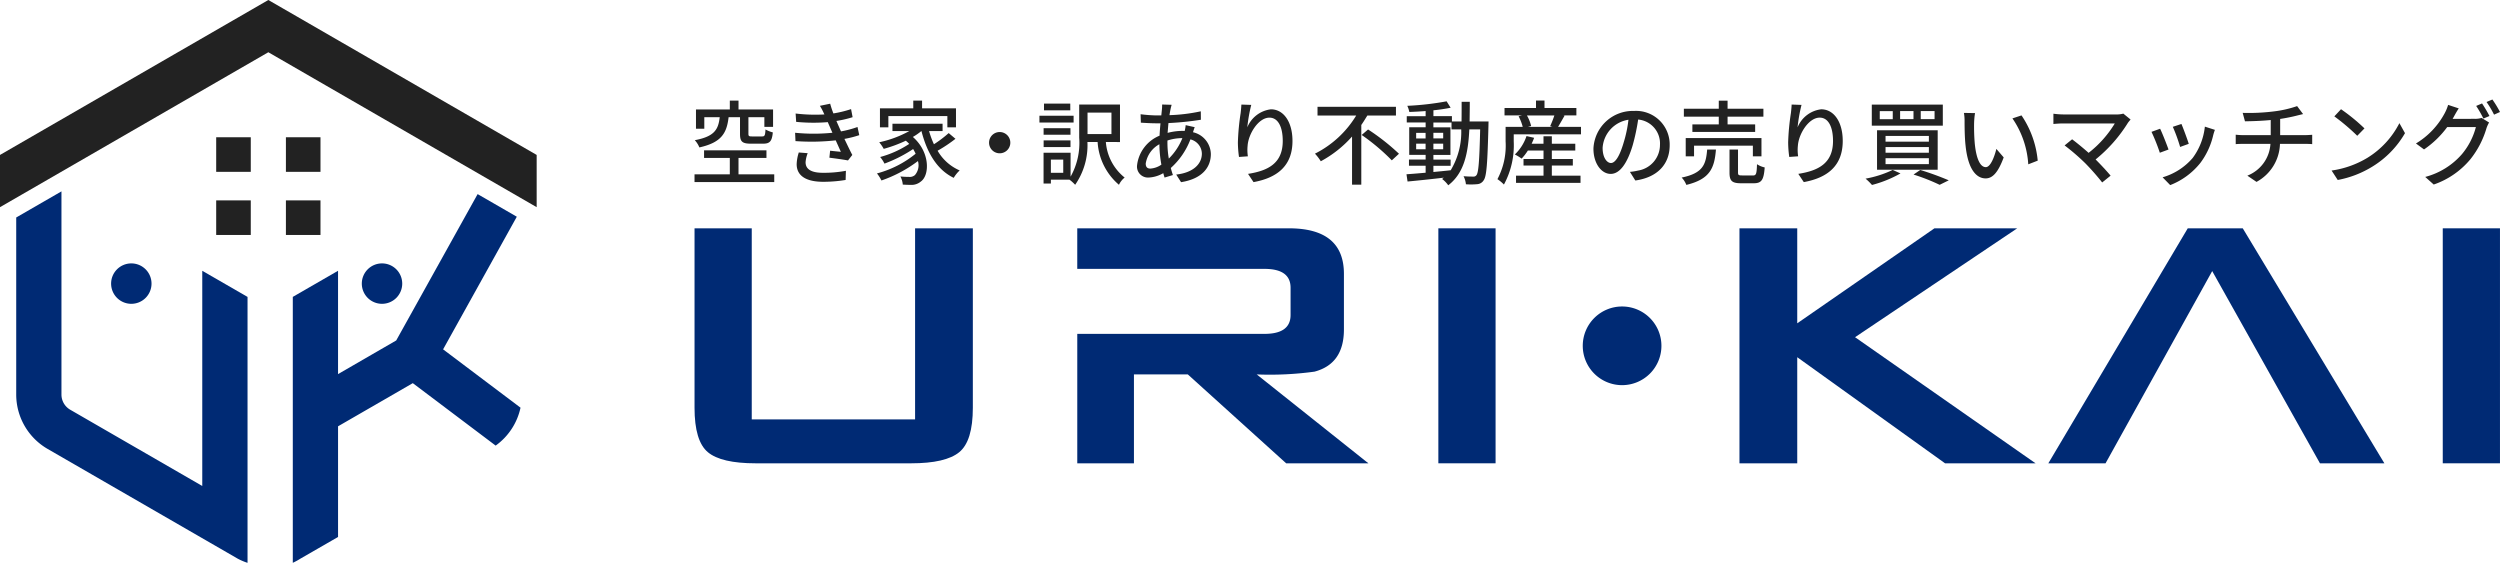 <svg xmlns="http://www.w3.org/2000/svg" xmlns:xlink="http://www.w3.org/1999/xlink" width="300" height="67.536" viewBox="0 0 300 67.536"><defs><clipPath id="a"><rect width="300" height="67.537" fill="none"/></clipPath></defs><g clip-path="url(#a)"><path d="M26.775,54.4a2.425,2.425,0,1,1-2.424-2.424A2.425,2.425,0,0,1,26.775,54.4" transform="translate(-8.592 -20.368)" fill="#002a74"/><path d="M76.242,54.4a2.425,2.425,0,1,1-2.424-2.424A2.425,2.425,0,0,1,76.242,54.4" transform="translate(-27.975 -20.368)" fill="#002a74"/><path d="M3.2,62.148a7.544,7.544,0,0,0,3.762,6.516L29.78,81.836a7.2,7.2,0,0,0,1.178.5V50.425l-5.432-3.134V73.113L9.677,63.961a2.1,2.1,0,0,1-1.048-1.814V37.76L3.2,40.894Z" transform="translate(-1.254 -14.796)" fill="#002a74"/><path d="M84.651,41.015l-4.7-2.715-.117.209L70.181,55.863,63.2,59.9V47.5l-5.429,3.134V82.544a7.835,7.835,0,0,0,.917-.5l4.513-2.6V66.165l8.97-5.179,9.943,7.494a7.554,7.554,0,0,0,2.984-4.55l-9.291-7Z" transform="translate(-22.635 -15.008)" fill="#002a74"/><path d="M0,18.592V24.86L32.2,6.269,64.4,24.86V18.592L32.2,0Z" fill="#222"/><rect width="4.15" height="4.15" transform="translate(25.943 24.046)" fill="#222"/><rect width="4.15" height="4.15" transform="translate(34.309 24.046)" fill="#222"/><rect width="4.15" height="4.15" transform="translate(25.943 16.471)" fill="#222"/><rect width="4.15" height="4.15" transform="translate(34.309 16.471)" fill="#222"/><path d="M146.61,28.7v.925h-9.567V28.7h4.234V26.734h-3.089V25.82h7.487v.911h-3.354V28.7Zm-5.477-6.86c-.22,1.891-.836,3.036-3.509,3.629a2.915,2.915,0,0,0-.548-.869c2.364-.44,2.825-1.287,2.99-2.76h-1.849v1.386h-1v-2.31h4.061V19.851h1.045v1.066h4.145V23h-1.044V21.841H143.51v1.99c0,.275.065.319.428.319h1.221c.3,0,.363-.12.4-.836a3.656,3.656,0,0,0,.879.352c-.1,1.08-.373,1.353-1.165,1.353h-1.463c-1.066,0-1.309-.265-1.309-1.177v-2Z" transform="translate(-53.7 -7.778)" fill="#222"/><path d="M164.59,24.236a12.319,12.319,0,0,1-1.783.45c.308.638.637,1.342.946,1.925l-.517.66c-.572-.11-1.528-.24-2.233-.33l.088-.836c.495.055.968.1,1.287.131-.187-.42-.4-.9-.616-1.375a26.661,26.661,0,0,1-4.828.089l-.044-1a22.51,22.51,0,0,0,4.475,0l-.3-.693c-.089-.2-.176-.4-.253-.583a20.963,20.963,0,0,1-3.795-.033l-.066-1a19.824,19.824,0,0,0,3.453.11l-.088-.187a7.044,7.044,0,0,0-.451-.847l1.233-.254a11.365,11.365,0,0,0,.385,1.166,13.346,13.346,0,0,0,2.121-.517l.187.968a12.921,12.921,0,0,1-1.946.451l.2.461c.088.2.209.474.352.793a12.069,12.069,0,0,0,1.98-.528ZM158.4,26.4a3.672,3.672,0,0,0-.253,1.088c0,.77.583,1.265,2.078,1.265a14.259,14.259,0,0,0,2.76-.24l-.033,1.1a16.417,16.417,0,0,1-2.695.22c-1.991,0-3.18-.682-3.18-2.111a5.108,5.108,0,0,1,.255-1.407Z" transform="translate(-61.477 -8.018)" fill="#222"/><path d="M182.462,24.435a16.958,16.958,0,0,1-2.144,1.43,5.631,5.631,0,0,0,2.65,2.365,3.778,3.778,0,0,0-.715.89c-2.022-.979-3.211-3.035-3.871-5.608h-.022a7.019,7.019,0,0,1-1.012.7c2.078,1.814,2.033,4.574.967,5.344a1.728,1.728,0,0,1-1.231.406c-.274,0-.6-.01-.945-.033a2.478,2.478,0,0,0-.287-.978,9.446,9.446,0,0,0,1.02.054.946.946,0,0,0,.727-.22,1.8,1.8,0,0,0,.36-1.68,15.9,15.9,0,0,1-4.377,2.331,4.946,4.946,0,0,0-.54-.847,12.36,12.36,0,0,0,4.641-2.364,6.019,6.019,0,0,0-.3-.562,16.53,16.53,0,0,1-3.442,1.749,3.673,3.673,0,0,0-.517-.793,11.87,11.87,0,0,0,3.486-1.572,3.434,3.434,0,0,0-.407-.385,16.37,16.37,0,0,1-2.65.979,5.147,5.147,0,0,0-.54-.791,13.193,13.193,0,0,0,3.607-1.342H174.9v-.881h6.015v.88h-1.62a10.7,10.7,0,0,0,.583,1.583,14.165,14.165,0,0,0,1.771-1.342Zm-8.051-1.375H173.4V20.774h4V19.85h1.055v.924h4.069V23.06h-1.034V21.709h-7.08Z" transform="translate(-67.806 -7.778)" fill="#222"/><path d="M196.436,26.053a1.276,1.276,0,1,1-1.275,1.275,1.276,1.276,0,0,1,1.275-1.275" transform="translate(-76.474 -10.209)" fill="#222"/><path d="M209.2,22.712h-4.1V21.9h4.1Zm3.871,2.34a6.045,6.045,0,0,0,2.255,4.267,2.388,2.388,0,0,0-.682.869,7.31,7.31,0,0,1-2.562-5.136H210.86a8.329,8.329,0,0,1-1.474,5.136,4.653,4.653,0,0,0-.682-.616h-2.23v.461h-.879V26.342h3.243v2.869a8.273,8.273,0,0,0,1.034-4.673V20.557h4.894v4.5Zm-4.244-.868H205.6v-.789h3.223Zm-3.223.675h3.223v.8h-3.223Zm3.2-3.607h-3.156v-.805H208.8Zm-.847,5.916h-1.484v1.583h1.485Zm2.915-3.068h2.87V21.525h-2.87Z" transform="translate(-80.368 -8.012)" fill="#222"/><path d="M231.281,23.336c-.066.143-.144.407-.21.606a2.747,2.747,0,0,1,2.144,2.617c0,1.55-.99,2.968-3.574,3.376l-.583-.913c2.024-.22,3.079-1.254,3.079-2.52a1.79,1.79,0,0,0-1.375-1.7,8.771,8.771,0,0,1-2.354,3.432c.078.3.166.582.253.847l-1,.3c-.054-.166-.111-.341-.153-.528a3.84,3.84,0,0,1-1.772.528,1.316,1.316,0,0,1-1.375-1.474,4.384,4.384,0,0,1,2.7-3.551c.023-.506.065-1.012.11-1.484h-.529c-.515,0-1.363-.044-1.826-.077l-.032-1.012a17.227,17.227,0,0,0,1.89.143h.595l.077-.737a5.481,5.481,0,0,0,.022-.572l1.144.033a5.139,5.139,0,0,0-.132.518c-.044.208-.088.461-.132.725a20.445,20.445,0,0,0,3.761-.461l.01,1.012a35.315,35.315,0,0,1-3.893.4c-.033.374-.065.769-.1,1.177a7.011,7.011,0,0,1,1.74-.24,2.784,2.784,0,0,1,.307.011,4.075,4.075,0,0,0,.12-.7Zm-4,4.5a13.582,13.582,0,0,1-.24-2.452A3.2,3.2,0,0,0,225.4,27.7c0,.407.175.605.56.605a2.613,2.613,0,0,0,1.32-.473m.725-2.628a11.336,11.336,0,0,0,.166,1.9,7.145,7.145,0,0,0,1.627-2.453h-.065a5.689,5.689,0,0,0-1.727.286Z" transform="translate(-87.913 -8.075)" fill="#222"/><path d="M245.862,20.673a18.85,18.85,0,0,0-.474,2.695,3.508,3.508,0,0,1,2.837-2.166c1.484,0,2.584,1.462,2.584,3.8,0,3.035-1.9,4.432-4.673,4.937l-.66-.989c2.386-.374,4.166-1.254,4.166-3.948,0-1.693-.56-2.8-1.6-2.8-1.32,0-2.529,1.958-2.618,3.387a4.985,4.985,0,0,0,.033,1.254l-1.066.077a12.966,12.966,0,0,1-.132-1.759,28.387,28.387,0,0,1,.33-3.508c.043-.363.076-.737.088-1.02Z" transform="translate(-95.712 -8.085)" fill="#222"/><path d="M265.75,22.125c-.231.373-.461.758-.725,1.132v7.159h-1.11V24.643a13.671,13.671,0,0,1-3.751,2.969,5.784,5.784,0,0,0-.7-.913,12.174,12.174,0,0,0,4.948-4.574h-4.641V21.08h9.413v1.045Zm.088,1.671a26.3,26.3,0,0,1,3.707,2.914l-.859.792a24.884,24.884,0,0,0-3.616-3.046Z" transform="translate(-101.669 -8.26)" fill="#222"/><path d="M287.373,22.413s-.011.352-.011.473c-.12,4.542-.22,6.1-.572,6.576a.971.971,0,0,1-.78.473,7.742,7.742,0,0,1-1.353.011,2.669,2.669,0,0,0-.285-.967c.507.044.956.044,1.155.044a.42.42,0,0,0,.4-.176c.24-.308.352-1.7.439-5.488h-1.3c-.144,2.925-.638,5.256-2.53,6.709a3.43,3.43,0,0,0-.737-.759,2.439,2.439,0,0,0,.2-.154c-1.584.187-3.167.352-4.345.461l-.131-.869c.637-.044,1.429-.109,2.3-.187v-.836h-2v-.748h2v-.56h-1.969v-3.31h1.969v-.573h-2.266v-.758h2.266v-.616c-.671.055-1.342.089-1.958.11a3.054,3.054,0,0,0-.243-.737,34.208,34.208,0,0,0,4.718-.54l.484.77a20.822,20.822,0,0,1-2.067.308v.7h2.22v.638h1.155c.011-.748.011-1.528.011-2.354h.978c0,.814-.011,1.606-.021,2.354Zm-8.688,2.034h1.133v-.67h-1.133Zm1.133.627h-1.133v.671h1.133Zm.935,3.4c.681-.066,1.385-.131,2.078-.209a8.89,8.89,0,0,0,1.264-4.9h-1.166v-.824h-2.176v.573H282.8v3.31h-2.045v.561h2.067v.747h-2.067Zm1.176-4.7h-1.176v.671h1.176Zm-1.176,1.969h1.176v-.67h-1.176Z" transform="translate(-108.747 -7.834)" fill="#222"/><path d="M305.5,23v.893h-8.072v.847a9.917,9.917,0,0,1-1.176,5.179,4.817,4.817,0,0,0-.78-.648,8.581,8.581,0,0,0,.98-4.531V23h2.055a5.986,5.986,0,0,0-.494-1.276l.4-.1h-2.09v-.891H300.1v-.9h1.02v.9h3.826v.89h-1.56l.142.033c-.274.473-.548.968-.78,1.342ZM302,28.851h3.443v.868h-7.74v-.868h3.3V27.64h-2.4V26.85h2.4V25.837h-1.88a5.95,5.95,0,0,1-.748.968,5.96,5.96,0,0,0-.814-.495,5.4,5.4,0,0,0,1.4-2.21l.913.209a7.342,7.342,0,0,1-.3.715H301v-.9h1v.9h2.815v.814H302V26.85h2.52v.791H302Zm-2.99-7.225a4.691,4.691,0,0,1,.505,1.264l-.4.11h2.959l-.276-.088a12.4,12.4,0,0,0,.507-1.287Z" transform="translate(-115.78 -7.773)" fill="#222"/><path d="M318.792,29.2a6.353,6.353,0,0,0,.968-.154,3.129,3.129,0,0,0,2.64-3.09,2.88,2.88,0,0,0-2.618-3.036,24.864,24.864,0,0,1-.648,3.06c-.66,2.22-1.56,3.464-2.65,3.464s-2.068-1.221-2.068-3.035a4.733,4.733,0,0,1,4.872-4.52,4.036,4.036,0,0,1,4.277,4.113c0,2.276-1.462,3.86-4.123,4.234Zm-.77-3.453a15.07,15.07,0,0,0,.595-2.8,3.65,3.65,0,0,0-3.1,3.365c0,1.253.56,1.826,1,1.826.473,0,1-.7,1.505-2.386" transform="translate(-123.203 -8.576)" fill="#222"/><path d="M335.937,25.729c-.18,2.22-.7,3.552-3.552,4.244a2.673,2.673,0,0,0-.562-.88c2.551-.528,2.914-1.551,3.06-3.365Zm.341-3.948h-4.19v-.945h4.19v-.968h1.055v.968h4.3v.945h-4.3v.935h3.31v.9H333.11v-.9h3.167Zm4.091,4.762V25.268h-7.059v1.275h-1V24.355H341.4v2.188Zm0,2.3c.385,0,.461-.166.495-1.352a2.767,2.767,0,0,0,.923.385c-.11,1.518-.385,1.9-1.32,1.9h-1.517c-1.111,0-1.385-.3-1.385-1.288v-2.76h1.02v2.749c0,.319.077.36.494.36Z" transform="translate(-130.024 -7.785)" fill="#222"/><path d="M354.438,20.673a18.865,18.865,0,0,0-.473,2.695A3.507,3.507,0,0,1,356.8,21.2c1.484,0,2.584,1.462,2.584,3.8,0,3.035-1.9,4.432-4.673,4.937l-.66-.989c2.386-.374,4.167-1.254,4.167-3.948,0-1.693-.56-2.8-1.6-2.8-1.32,0-2.53,1.958-2.618,3.387a4.986,4.986,0,0,0,.033,1.254l-1.066.077a12.948,12.948,0,0,1-.132-1.759,28.354,28.354,0,0,1,.33-3.508c.043-.363.076-.737.088-1.02Z" transform="translate(-138.256 -8.085)" fill="#222"/><path d="M372.3,28.9a14.082,14.082,0,0,1-3.42,1.386,7.162,7.162,0,0,0-.77-.759,12.731,12.731,0,0,0,3.256-1.045Zm5.08-5.729h-8.523V20.646h8.523Zm-.617,5.29h-7.277v-4.74h7.279Zm-6.95-6.07h1.56v-.968h-1.56Zm.694,2.7h5.2v-.692h-5.2Zm0,1.331h5.2v-.682h-5.2Zm0,1.364h5.2v-.715h-5.2Zm1.748-5.4h1.606v-.967h-1.606Zm2.419,6.1a35.021,35.021,0,0,1,3.42,1.243L377,30.268a24.139,24.139,0,0,0-3.134-1.232Zm.056-6.1h1.66v-.967h-1.66Z" transform="translate(-144.242 -8.09)" fill="#222"/><path d="M388.741,23.474a24.315,24.315,0,0,0,.077,2.452c.165,1.716.605,2.86,1.33,2.86.55,0,1.02-1.188,1.265-2.189l.879,1.02c-.692,1.87-1.363,2.52-2.165,2.52-1.1,0-2.111-1.056-2.409-3.925-.109-.96-.12-2.254-.12-2.914a5.46,5.46,0,0,0-.078-1.02l1.332.022a8.881,8.881,0,0,0-.11,1.177m7.632,4.53-1.133.44a10.889,10.889,0,0,0-1.9-5.51l1.088-.36a11.537,11.537,0,0,1,1.946,5.432" transform="translate(-151.849 -8.729)" fill="#222"/><path d="M414.439,23.133a3.979,3.979,0,0,0-.319.385,17.58,17.58,0,0,1-3.881,4.4c.648.649,1.363,1.419,1.8,1.946l-1.011.814a28.409,28.409,0,0,0-2.035-2.31,25.892,25.892,0,0,0-2.473-2.133l.9-.736c.416.307,1.253.979,1.98,1.627a12.984,12.984,0,0,0,3.144-3.53h-6.18c-.441,0-.96.044-1.188.066V22.429a9.429,9.429,0,0,0,1.188.088h6.356a2.805,2.805,0,0,0,.846-.1Z" transform="translate(-158.767 -8.784)" fill="#222"/><path d="M426.573,27.53l-1.044.385a22.773,22.773,0,0,0-1-2.508l1.034-.373c.253.505.8,1.9,1.012,2.5m5.564-2.365a5.848,5.848,0,0,0-.208.66,8.851,8.851,0,0,1-1.538,3.308,8.617,8.617,0,0,1-3.618,2.661l-.913-.935a7.492,7.492,0,0,0,3.608-2.32,7.636,7.636,0,0,0,1.463-3.761ZM429,26.846l-1.034.374a20.093,20.093,0,0,0-.878-2.417l1.034-.341c.2.461.735,1.9.879,2.386" transform="translate(-166.35 -9.586)" fill="#222"/><path d="M449.4,24.422c.231,0,.682-.023.924-.044V25.5c-.265-.021-.617-.033-.9-.033h-2.968a5.36,5.36,0,0,1-2.815,4.564l-1.1-.748a4.374,4.374,0,0,0,2.772-3.816h-3.167c-.341,0-.725.011-1,.033V24.367a8.825,8.825,0,0,0,.989.055h3.212V22.607c-1.088.11-2.288.143-3.091.154l-.274-1.012a24.154,24.154,0,0,0,3.726-.175,13.242,13.242,0,0,0,2.806-.638l.714.956c-.3.077-.54.132-.714.176-.55.143-1.3.3-2.035.407v1.946Z" transform="translate(-172.86 -8.204)" fill="#222"/><path d="M464.389,27.367a10.46,10.46,0,0,0,3.816-4.145l.671,1.2a11.335,11.335,0,0,1-3.859,3.981,12.129,12.129,0,0,1-4.213,1.638l-.736-1.132a11.411,11.411,0,0,0,4.32-1.54m-.373-3.519-.868.889a25,25,0,0,0-2.749-2.331l.8-.858a22.315,22.315,0,0,1,2.815,2.3" transform="translate(-180.277 -8.444)" fill="#222"/><path d="M483.763,21.953a2.6,2.6,0,0,0,.826-.109l.9.549a3.816,3.816,0,0,0-.308.671,10.888,10.888,0,0,1-1.935,3.739,9.9,9.9,0,0,1-4.4,3.035l-1.02-.913a8.8,8.8,0,0,0,4.409-2.738,8.329,8.329,0,0,0,1.67-3.245h-3.441a11.409,11.409,0,0,1-2.782,2.683l-.968-.715a9.41,9.41,0,0,0,3.453-3.639,5.133,5.133,0,0,0,.406-.991l1.275.42c-.22.33-.451.748-.572.968-.054.1-.1.187-.165.286Zm.881-1.847a15.913,15.913,0,0,1,.89,1.507l-.725.308a13.108,13.108,0,0,0-.869-1.517Zm1.241-.473a12.983,12.983,0,0,1,.914,1.5l-.715.319a11,11,0,0,0-.9-1.518Z" transform="translate(-186.799 -7.693)" fill="#222"/><path d="M170.441,66.584q0,4-1.633,5.333t-5.767,1.334H144.376q-4.133,0-5.732-1.334t-1.6-5.333V45.052h6.866V67.983h19.6V45.052h6.933Z" transform="translate(-53.7 -17.654)" fill="#002a74"/><path d="M234.1,62.584a39.314,39.314,0,0,0,6.932-.332q3.534-.933,3.533-5.066V50.518q0-5.465-6.6-5.466h-25.4v4.867h22.465q3.133,0,3.133,2.266v3.267q0,2.267-3.133,2.267H212.567V73.25h6.8V62.584h6.466l11.8,10.666H247.5Z" transform="translate(-83.294 -17.654)" fill="#002a74"/><rect width="6.866" height="28.198" transform="translate(172.603 27.398)" fill="#002a74"/><path d="M378.761,73.249H367.9L350.163,60.517V73.249H343.23v-28.2h6.933v11.4l16.465-11.4h9.933L357.1,58.116Z" transform="translate(-134.494 -17.652)" fill="#002a74"/><rect width="6.866" height="28.198" transform="translate(293.131 27.398)" fill="#002a74"/><path d="M321.748,65.194a4.72,4.72,0,1,1-4.72-4.72,4.72,4.72,0,0,1,4.72,4.72" transform="translate(-122.377 -23.696)" fill="#002a74"/><path d="M427.506,45.052h-6.6l-16.732,28.2h6.866l12.8-23.068L436.77,73.25H444.5Z" transform="translate(-158.375 -17.654)" fill="#002a74"/></g></svg>